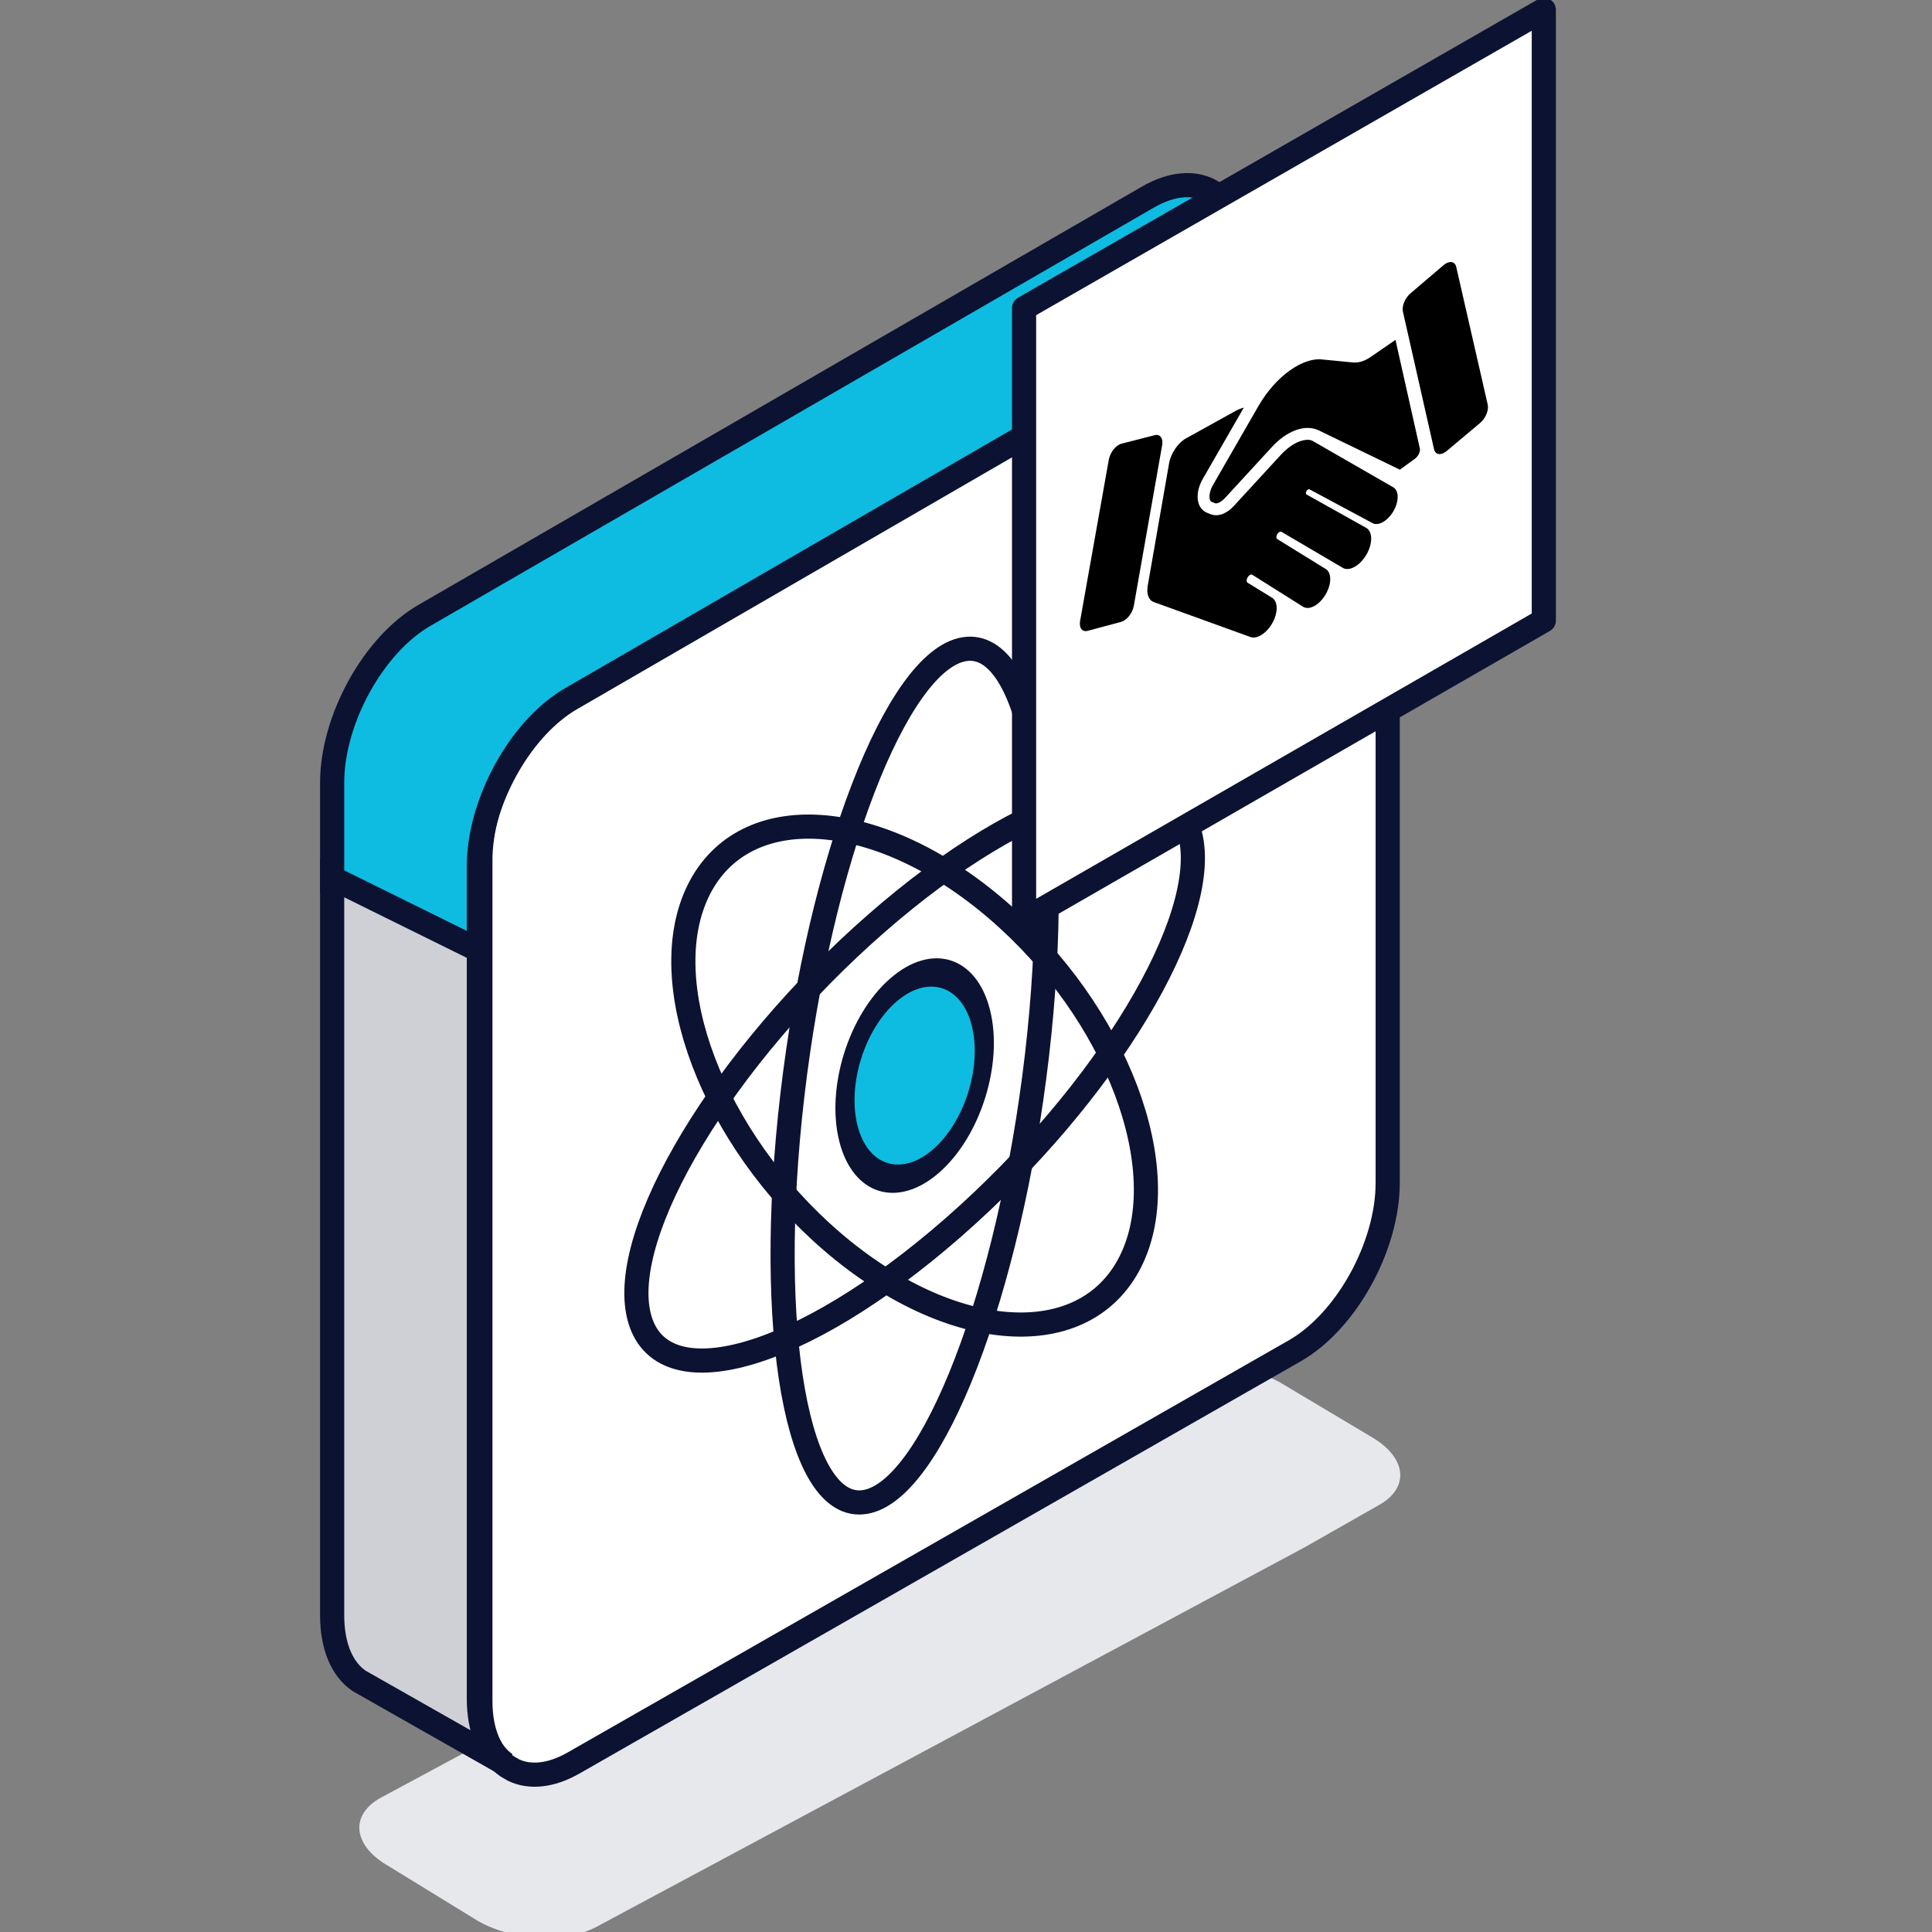 <svg width="64" height="64" viewBox="0 0 64 64" fill="none" xmlns="http://www.w3.org/2000/svg">
<rect x="0" y="0" width="64" height="64" fill="#808080" stroke="none"/>
<g clip-path="url(#clip0_2866_7714)">
<path d="M11.903 60.542C11.903 60.988 12.232 61.455 12.875 61.819L15.841 63.639C17.017 64.309 18.793 64.377 19.809 63.802L43.247 51.241L45.697 49.847C46.157 49.585 46.385 49.235 46.385 48.867C46.385 48.424 46.056 47.958 45.413 47.59L42.424 45.807C41.25 45.142 39.472 45.069 38.456 45.647L12.59 59.565C12.131 59.828 11.903 60.175 11.903 60.542Z" fill="#E7E8EB"/>
<path d="M15.913 28.503V56.345C15.913 57.389 16.254 58.141 16.802 58.514L17.007 58.634C17.543 58.891 18.236 58.835 18.992 58.406L42.891 44.747C44.591 43.778 45.969 41.291 45.969 39.186V11.344C45.969 10.264 45.605 9.498 45.024 9.136L44.903 9.066C44.443 8.836 43.865 8.839 43.228 9.113C43.119 9.159 43.006 9.218 42.891 9.282L41.11 10.294L18.992 22.942C18.885 23.003 18.782 23.067 18.678 23.14C17.128 24.216 15.913 26.528 15.913 28.503Z" fill="white" stroke="#0C1231" stroke-width="0.8" stroke-linecap="round" stroke-linejoin="round"/>
<path d="M11.003 25.93V29.345L15.863 31.742V28.692C15.863 26.717 17.078 24.405 18.628 23.329C18.731 23.256 18.835 23.192 18.942 23.131L41.123 10.288L42.904 9.276C43.02 9.212 43.132 9.154 43.242 9.107C43.879 8.833 44.457 8.83 44.916 9.06L40.216 6.389L40.056 6.299C39.517 6.028 38.815 6.08 38.044 6.518L14.082 20.372C12.384 21.337 11.003 23.825 11.003 25.93Z" fill="#0DBCE0" stroke="#0C1231" stroke-width="0.8" stroke-miterlimit="10" stroke-linecap="round"/>
<path d="M11.003 29.081V53.508C11.003 54.555 11.344 55.307 11.895 55.68L12.094 55.794L16.752 58.439C16.203 58.066 15.863 57.313 15.863 56.27V31.481L11.003 29.081Z" fill="#CED0D6" stroke="#0C1231" stroke-width="0.8" stroke-miterlimit="10" stroke-linecap="round"/>
<path d="M31.57 40.669C36.612 36.261 40.129 30.431 39.426 27.649C38.724 24.866 34.068 26.184 29.026 30.592C23.985 35 20.468 40.83 21.171 43.612C21.873 46.395 26.529 45.077 31.57 40.669Z" stroke="#0C1231" stroke-width="0.8" stroke-linecap="round" stroke-linejoin="round"/>
<path d="M26.246 36.3C25.339 44.1 26.418 50.124 28.656 49.755C30.895 49.385 33.444 42.762 34.351 34.961C35.258 27.161 34.179 21.137 31.941 21.506C29.703 21.876 27.153 28.499 26.246 36.3Z" stroke="#0C1231" stroke-width="0.8" stroke-linecap="round" stroke-linejoin="round"/>
<path d="M27.555 41.119C31.505 44.519 35.935 44.818 37.45 41.786C38.965 38.755 36.992 33.541 33.042 30.142C29.092 26.742 24.662 26.443 23.147 29.474C21.632 32.506 23.605 37.719 27.555 41.119Z" stroke="#0C1231" stroke-width="0.8" stroke-linecap="round" stroke-linejoin="round"/>
<circle cx="2.914" cy="2.914" r="2.914" transform="matrix(-0.753 0.658 0.245 0.97 31.779 30.886)" fill="#0DBCE0" stroke="#0C1231" stroke-width="0.8" stroke-miterlimit="10" stroke-linecap="round"/>
<path d="M51.141 20.555L33.924 30.466V10.208L51.141 0.328V20.555Z" fill="white" stroke="#0C1231" stroke-width="0.8" stroke-linecap="round" stroke-linejoin="round"/>
<path d="M38.02 19.402L38.728 15.346C38.787 15.014 39.02 14.671 39.289 14.521L40.925 13.615C41.196 13.464 41.457 13.442 41.65 13.553L46.153 16.142C46.354 16.257 46.347 16.632 46.14 16.965C45.949 17.271 45.655 17.43 45.468 17.33L43.379 16.21C43.35 16.195 43.304 16.222 43.278 16.27C43.252 16.317 43.254 16.366 43.281 16.381L45.255 17.485C45.475 17.608 45.478 18.01 45.261 18.379C45.045 18.744 44.697 18.937 44.482 18.811L42.451 17.618C42.409 17.593 42.339 17.637 42.302 17.712C42.272 17.774 42.275 17.835 42.31 17.857L43.917 18.849C44.13 18.98 44.112 19.392 43.88 19.745C43.67 20.065 43.358 20.219 43.166 20.099L41.485 19.041C41.434 19.009 41.348 19.07 41.311 19.162C41.286 19.224 41.293 19.282 41.328 19.303L42.139 19.801C42.341 19.925 42.342 20.303 42.141 20.653C41.949 20.985 41.638 21.179 41.423 21.102L38.221 19.944C38.051 19.883 37.972 19.672 38.02 19.402Z" fill="black"/>
<path d="M37.559 20.071L38.498 14.745C38.538 14.516 38.428 14.37 38.249 14.416L37.153 14.697C36.965 14.745 36.774 14.985 36.731 15.226L35.78 20.568C35.739 20.8 35.85 20.946 36.032 20.897L37.139 20.6C37.327 20.549 37.516 20.311 37.559 20.071Z" fill="black"/>
<path d="M47.504 14.879L46.474 10.326C46.432 10.141 46.542 9.872 46.723 9.719L47.818 8.785C48.005 8.625 48.196 8.652 48.24 8.843L49.282 13.4C49.325 13.586 49.213 13.857 49.031 14.011L47.923 14.941C47.736 15.098 47.547 15.07 47.504 14.879Z" fill="black"/>
<path d="M46.332 15.758L46.392 15.787L46.473 15.729L46.991 15.354C47.157 15.234 47.266 14.99 47.229 14.824L46.413 11.187C46.38 11.041 46.245 11.007 46.1 11.107L45.291 11.664C45.133 11.773 44.973 11.825 44.834 11.811L43.811 11.711C43.06 11.637 42.113 12.317 41.512 13.361L40.015 15.961C39.807 16.321 39.824 16.706 40.052 16.801L40.173 16.851C40.327 16.915 40.542 16.829 40.725 16.63L42.282 14.937C42.722 14.459 43.242 14.261 43.602 14.435L46.332 15.758Z" fill="black" stroke="white" stroke-width="0.394"/>
</g>
<defs>
<clipPath id="clip0_2866_7714">
<rect width="64" height="64" fill="white" transform="matrix(-1 0 0 1 64 0)"/>
</clipPath>
</defs>
</svg>
